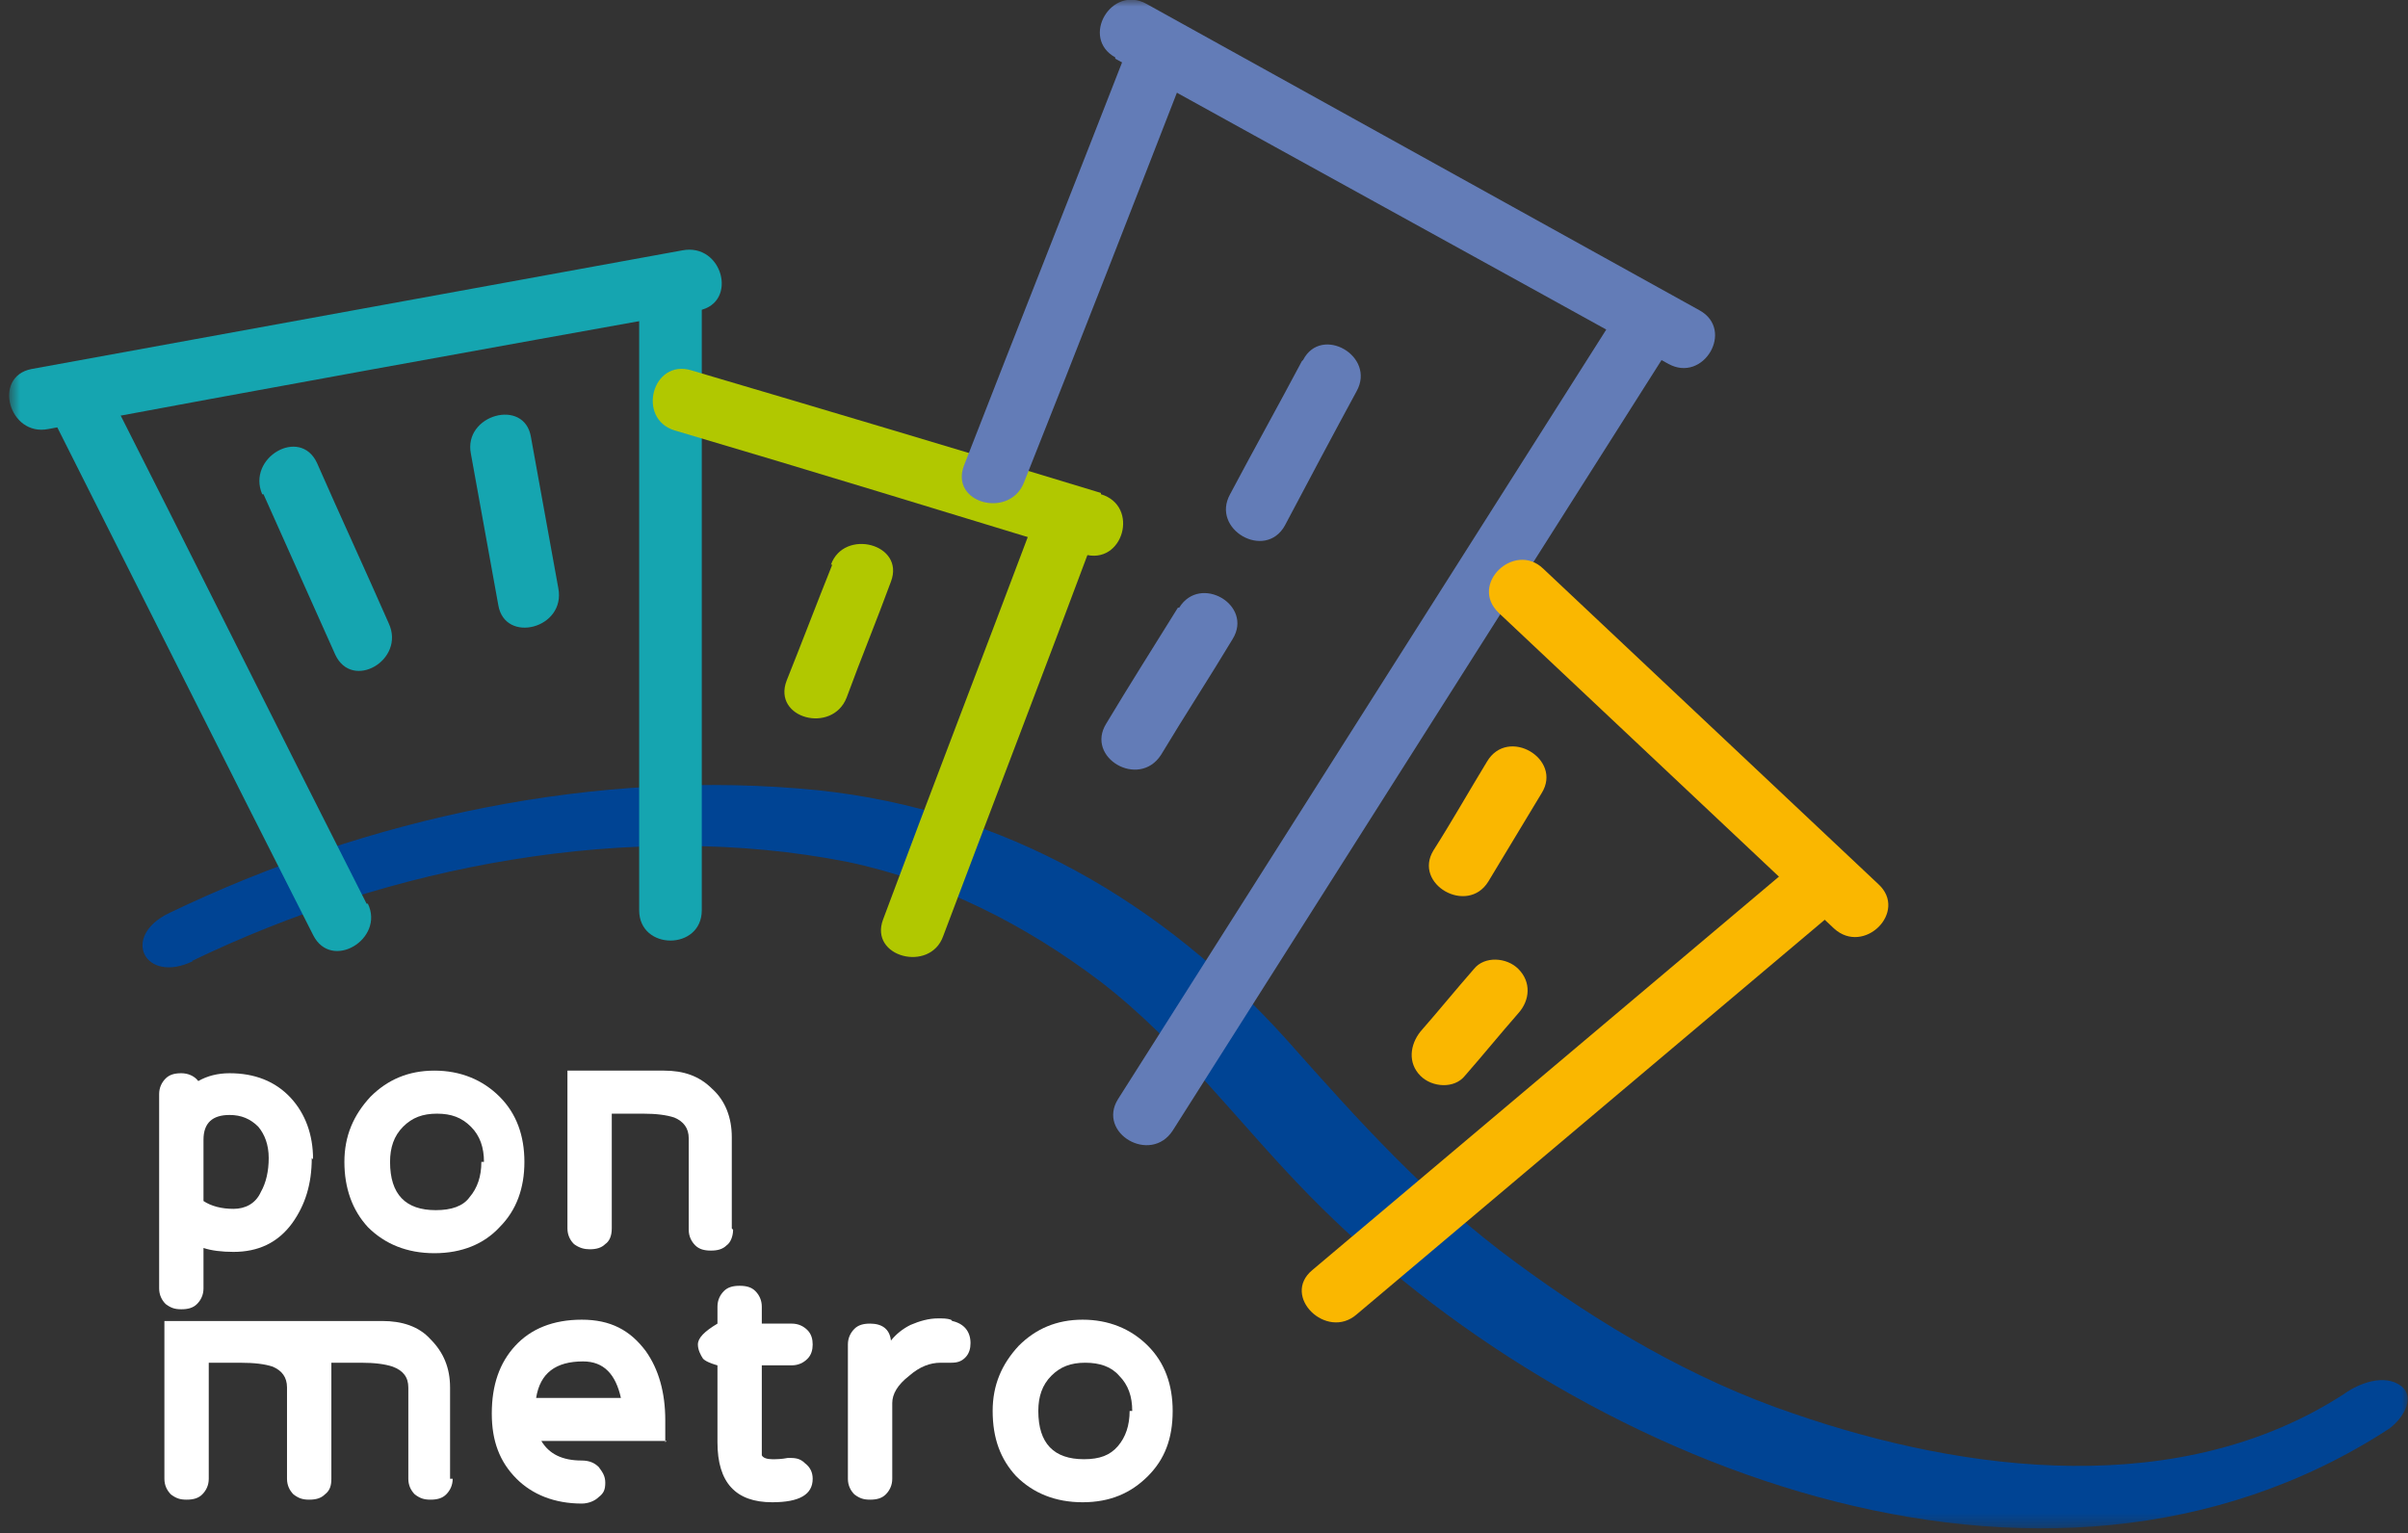 <svg width="179" height="114" viewBox="0 0 179 114" fill="none" xmlns="http://www.w3.org/2000/svg">
<rect x="0" y="0" width="179" height="114" fill="#333333" stroke="none"/>
<mask id="mask0_233_3670" style="mask-type:luminance" maskUnits="userSpaceOnUse" x="0" y="0" width="179" height="114">
<path d="M178.996 0H0.683V113.64H178.996V0Z" fill="white"/>
</mask>
<g mask="url(#mask0_233_3670)">
<path d="M14.255 71.461C28.896 64.383 46.834 60.892 63.027 64.092C69.911 65.546 76.214 68.746 81.838 73.013C87.752 77.57 92.116 83.581 97.352 88.914C116.841 108.792 151.844 122.948 177.539 106.271C178.412 105.689 179.672 104.04 178.509 103.071C177.248 102.101 175.309 102.877 174.242 103.653C162.122 111.507 146.22 109.567 133.324 105.107C125.858 102.586 118.974 98.514 112.672 93.859C106.175 89.108 101.036 83.388 95.703 77.376C86.492 67.098 74.662 60.214 60.797 58.759C44.41 57.111 27.345 60.795 12.607 67.874C8.922 69.619 10.764 73.207 14.352 71.461" fill="#004494"/>
<path d="M27.25 67.196C20.657 54.203 14.16 41.113 7.567 28.12C6.209 25.405 2.234 27.829 3.591 30.447C10.185 43.537 16.681 56.53 23.275 69.523C24.632 72.238 28.608 69.814 27.347 67.196" fill="#15A5B0"/>
<path d="M52.167 67.681V22.012C52.167 19.006 47.513 19.006 47.513 22.012V67.681C47.513 70.687 52.167 70.687 52.167 67.681Z" fill="#15A5B0"/>
<path d="M19.588 36.75L24.921 48.676C26.182 51.391 30.157 49.064 28.897 46.349C27.152 42.373 25.309 38.398 23.564 34.423C22.303 31.708 18.328 34.035 19.491 36.75" fill="#15A5B0"/>
<path d="M35.005 33.744C35.684 37.525 36.362 41.21 37.041 44.991C37.526 47.9 42.083 46.737 41.502 43.731C40.823 39.949 40.144 36.265 39.465 32.483C38.98 29.574 34.423 30.835 35.005 33.744Z" fill="#15A5B0"/>
<path d="M3.59 31.901C19.686 28.895 35.782 25.986 51.974 23.077C54.883 22.495 53.719 18.035 50.714 18.617L2.33 27.441C-0.579 28.022 0.681 32.483 3.59 31.901Z" fill="#15A5B0"/>
<path d="M70.107 69.619C73.791 59.826 77.573 50.033 81.257 40.143C82.324 37.331 77.864 36.167 76.797 38.882C73.113 48.675 69.331 58.468 65.647 68.359C64.58 71.171 69.137 72.334 70.107 69.619Z" fill="#B1C800"/>
<path d="M61.866 41.986C60.702 44.894 59.636 47.706 58.472 50.615C57.406 53.427 61.866 54.591 62.932 51.876C63.999 48.967 65.162 46.155 66.229 43.246C67.296 40.434 62.738 39.271 61.769 41.986" fill="#B1C800"/>
<path d="M81.838 36.652C71.657 33.549 61.573 30.544 51.392 27.538C48.483 26.665 47.32 31.125 50.132 31.998C60.313 35.004 70.397 38.107 80.578 41.209C83.487 42.082 84.747 37.622 81.838 36.749" fill="#B1C800"/>
<path d="M76.117 35.877C80.286 25.405 84.359 14.934 88.431 4.462C89.498 1.65 85.037 0.486 83.971 3.201C79.898 13.673 75.729 24.145 71.657 34.617C70.59 37.429 75.05 38.592 76.117 35.877Z" fill="#637CB7"/>
<path d="M87.173 84.067C99.584 64.48 112.092 44.797 124.503 25.211C126.151 22.69 122.079 20.363 120.431 22.884C108.019 42.47 95.511 62.153 83.1 81.74C81.549 84.261 85.524 86.588 87.173 84.067Z" fill="#637CB7"/>
<path d="M96.772 26.859C95.026 30.155 93.184 33.452 91.439 36.749C89.984 39.367 94.057 41.694 95.511 39.076C97.257 35.779 99.002 32.483 100.844 29.089C102.299 26.471 98.226 24.144 96.869 26.762" fill="#637CB7"/>
<path d="M87.559 45.185C85.814 47.996 83.971 50.905 82.226 53.814C80.675 56.335 84.65 58.662 86.298 56.141C88.044 53.232 89.886 50.42 91.631 47.512C93.183 44.991 89.207 42.663 87.656 45.185" fill="#637CB7"/>
<path d="M82.904 4.364C96.576 11.927 110.344 19.49 124.016 27.053C126.634 28.508 128.961 24.532 126.343 23.078L85.231 0.292C82.613 -1.163 80.286 2.813 82.904 4.267" fill="#637CB7"/>
<path d="M100.843 97.738C112.576 87.848 124.405 77.861 136.138 67.971C138.465 66.031 135.071 62.735 132.841 64.674C121.108 74.564 109.279 84.551 97.547 94.441C95.219 96.38 98.613 99.677 100.843 97.738Z" fill="#FAB700"/>
<path d="M110.538 56.628C109.181 58.858 107.92 61.088 106.563 63.221C105.011 65.742 109.084 68.069 110.635 65.548C111.993 63.318 113.253 61.185 114.611 58.955C116.162 56.434 112.09 54.01 110.538 56.628Z" fill="#FAB700"/>
<path d="M109.569 72.045C108.211 73.596 106.951 75.147 105.593 76.699C104.818 77.668 104.624 79.026 105.593 79.996C106.466 80.868 108.114 80.965 108.89 79.996C110.247 78.444 111.508 76.893 112.865 75.341C113.738 74.372 113.835 73.014 112.865 72.045C111.993 71.172 110.344 71.075 109.569 72.045Z" fill="#FAB700"/>
<path d="M139.627 65.74C131.289 57.887 122.95 50.033 114.708 42.276C112.575 40.239 109.181 43.439 111.411 45.572C119.75 53.426 128.089 61.28 136.331 69.037C138.561 71.073 141.858 67.777 139.627 65.74Z" fill="#FAB700"/>
<path d="M19.975 86.104C19.975 85.134 19.684 84.358 19.199 83.777C18.617 83.195 17.939 82.904 17.066 82.904C15.806 82.904 15.127 83.486 15.127 84.746V89.303C15.709 89.691 16.484 89.885 17.357 89.885C18.23 89.885 19.005 89.497 19.393 88.625C19.781 87.946 19.975 87.073 19.975 86.104ZM23.175 86.104C23.175 88.043 22.69 89.594 21.72 90.952C20.654 92.406 19.199 93.085 17.357 93.085C16.484 93.085 15.709 92.988 15.127 92.794V95.8C15.127 96.285 14.933 96.673 14.642 96.963C14.351 97.254 13.963 97.351 13.478 97.351C12.994 97.351 12.703 97.254 12.315 96.963C12.024 96.673 11.83 96.285 11.83 95.8V81.353C11.83 80.868 12.024 80.48 12.315 80.189C12.606 79.898 12.994 79.801 13.478 79.801C13.963 79.801 14.448 79.995 14.739 80.383C15.418 79.995 16.193 79.801 17.066 79.801C18.908 79.801 20.46 80.383 21.623 81.643C22.69 82.807 23.272 84.358 23.272 86.201" fill="white"/>
<path d="M35.976 86.395C35.976 85.328 35.685 84.456 35.007 83.777C34.328 83.098 33.552 82.807 32.486 82.807C31.419 82.807 30.643 83.098 29.965 83.777C29.286 84.456 28.995 85.328 28.995 86.395C28.995 88.819 30.159 89.982 32.389 89.982C33.552 89.982 34.425 89.692 34.91 89.013C35.492 88.334 35.782 87.461 35.782 86.395M38.982 86.395C38.982 88.334 38.4 89.982 37.14 91.243C35.976 92.503 34.328 93.182 32.292 93.182C30.256 93.182 28.607 92.503 27.347 91.243C26.183 89.982 25.601 88.334 25.601 86.395C25.601 84.456 26.28 82.904 27.541 81.547C28.801 80.286 30.352 79.607 32.292 79.607C34.231 79.607 35.879 80.286 37.14 81.547C38.4 82.807 38.982 84.456 38.982 86.395Z" fill="white"/>
<path d="M54.495 91.437C54.495 91.922 54.301 92.406 54.01 92.6C53.719 92.891 53.331 92.988 52.846 92.988C52.362 92.988 51.974 92.891 51.683 92.6C51.392 92.309 51.198 91.922 51.198 91.437V84.649C51.198 83.874 50.81 83.389 50.132 83.098C49.55 82.904 48.774 82.807 47.804 82.807C45.283 82.807 44.508 82.807 45.477 82.807V91.34C45.477 91.922 45.283 92.309 44.993 92.503C44.702 92.794 44.314 92.891 43.829 92.891C43.441 92.891 43.053 92.794 42.666 92.503C42.375 92.213 42.181 91.825 42.181 91.34V79.607H49.356C50.81 79.607 51.974 79.995 52.944 80.965C53.913 81.838 54.398 83.098 54.398 84.552V91.34L54.495 91.437Z" fill="white"/>
<path d="M33.65 109.956C33.65 110.441 33.456 110.829 33.165 111.12C32.874 111.411 32.486 111.508 32.001 111.508C31.516 111.508 31.226 111.411 30.838 111.12C30.547 110.829 30.353 110.441 30.353 109.956V103.169C30.353 102.393 29.965 101.908 29.189 101.617C28.608 101.424 27.832 101.327 26.862 101.327C24.341 101.327 23.566 101.327 24.632 101.327V109.956C24.632 110.441 24.535 110.829 24.147 111.12C23.856 111.411 23.469 111.508 22.984 111.508C22.499 111.508 22.208 111.411 21.82 111.12C21.529 110.829 21.335 110.441 21.335 109.956V103.169C21.335 102.393 20.948 101.908 20.269 101.617C19.687 101.424 18.911 101.327 17.845 101.327C15.324 101.327 14.548 101.327 15.518 101.327V109.956C15.518 110.441 15.324 110.829 15.033 111.12C14.742 111.411 14.354 111.508 13.869 111.508C13.384 111.508 13.094 111.411 12.706 111.12C12.415 110.829 12.221 110.441 12.221 109.956V98.224H28.414C29.868 98.224 31.129 98.612 32.001 99.581C32.971 100.551 33.456 101.714 33.456 103.169V109.956H33.65Z" fill="white"/>
<path d="M46.156 103.944C45.768 102.198 44.896 101.229 43.344 101.229C41.308 101.229 40.145 102.101 39.854 103.944H46.156ZM49.55 107.143H40.241C40.823 108.113 41.793 108.598 43.247 108.598C43.829 108.598 44.217 108.792 44.508 109.083C44.799 109.471 44.993 109.761 44.993 110.246C44.993 110.731 44.896 111.022 44.508 111.313C44.217 111.604 43.732 111.798 43.247 111.798C41.211 111.798 39.563 111.119 38.399 109.955C37.139 108.695 36.557 107.143 36.557 105.107C36.557 102.974 37.139 101.326 38.302 100.065C39.466 98.805 41.114 98.126 43.247 98.126C45.38 98.126 46.835 98.902 47.998 100.453C48.968 101.811 49.453 103.556 49.453 105.592V107.24L49.55 107.143Z" fill="white"/>
<path d="M58.859 98.418C59.344 98.418 59.732 98.611 60.023 98.902C60.314 99.193 60.411 99.581 60.411 99.969C60.411 100.357 60.314 100.745 60.023 101.035C59.732 101.326 59.344 101.52 58.859 101.52H56.629V107.241C56.629 107.823 56.629 108.114 56.629 108.211C56.726 108.405 57.017 108.502 57.405 108.502C57.696 108.502 58.084 108.502 58.569 108.405C59.053 108.405 59.441 108.405 59.829 108.792C60.217 109.083 60.411 109.471 60.411 109.956C60.411 111.12 59.441 111.701 57.405 111.701C54.69 111.701 53.333 110.247 53.333 107.241V101.52C53.333 101.52 52.557 101.326 52.266 101.035C52.072 100.745 51.878 100.357 51.878 99.969C51.878 99.484 52.363 98.999 53.333 98.418V97.157C53.333 96.672 53.526 96.284 53.817 95.993C54.108 95.703 54.496 95.606 54.981 95.606C55.466 95.606 55.854 95.703 56.145 95.993C56.435 96.284 56.629 96.672 56.629 97.157V98.418H58.859Z" fill="white"/>
<path d="M70.787 98.224C71.659 98.418 72.144 99 72.144 99.872C72.144 100.26 72.047 100.648 71.756 100.939C71.465 101.23 71.174 101.327 70.689 101.327C70.689 101.327 70.496 101.327 70.302 101.327C70.205 101.327 70.011 101.327 69.914 101.327C69.138 101.327 68.362 101.618 67.587 102.296C66.714 102.975 66.326 103.654 66.326 104.333V109.957C66.326 110.441 66.132 110.829 65.841 111.12C65.551 111.411 65.163 111.508 64.678 111.508C64.193 111.508 63.902 111.411 63.514 111.12C63.224 110.829 63.029 110.441 63.029 109.957V99.969C63.029 99.485 63.224 99.097 63.514 98.806C63.805 98.515 64.193 98.418 64.678 98.418C65.551 98.418 66.132 98.806 66.229 99.678C66.617 99.194 67.102 98.806 67.684 98.515C68.362 98.224 69.041 98.03 69.72 98.03C70.108 98.03 70.399 98.03 70.689 98.127" fill="white"/>
<path d="M84.165 104.913C84.165 103.847 83.874 102.974 83.195 102.295C82.613 101.617 81.741 101.326 80.674 101.326C79.608 101.326 78.832 101.617 78.153 102.295C77.474 102.974 77.183 103.847 77.183 104.913C77.183 107.337 78.347 108.501 80.577 108.501C81.741 108.501 82.516 108.21 83.098 107.531C83.68 106.853 83.971 105.98 83.971 104.913M87.171 104.913C87.171 106.95 86.589 108.501 85.328 109.761C84.068 111.022 82.516 111.701 80.48 111.701C78.444 111.701 76.796 111.022 75.535 109.761C74.372 108.501 73.79 106.95 73.79 104.913C73.79 102.974 74.469 101.423 75.729 100.065C76.99 98.805 78.541 98.126 80.48 98.126C82.419 98.126 84.068 98.805 85.328 100.065C86.589 101.326 87.171 102.974 87.171 104.913Z" fill="white"/>
</g>
</svg>

